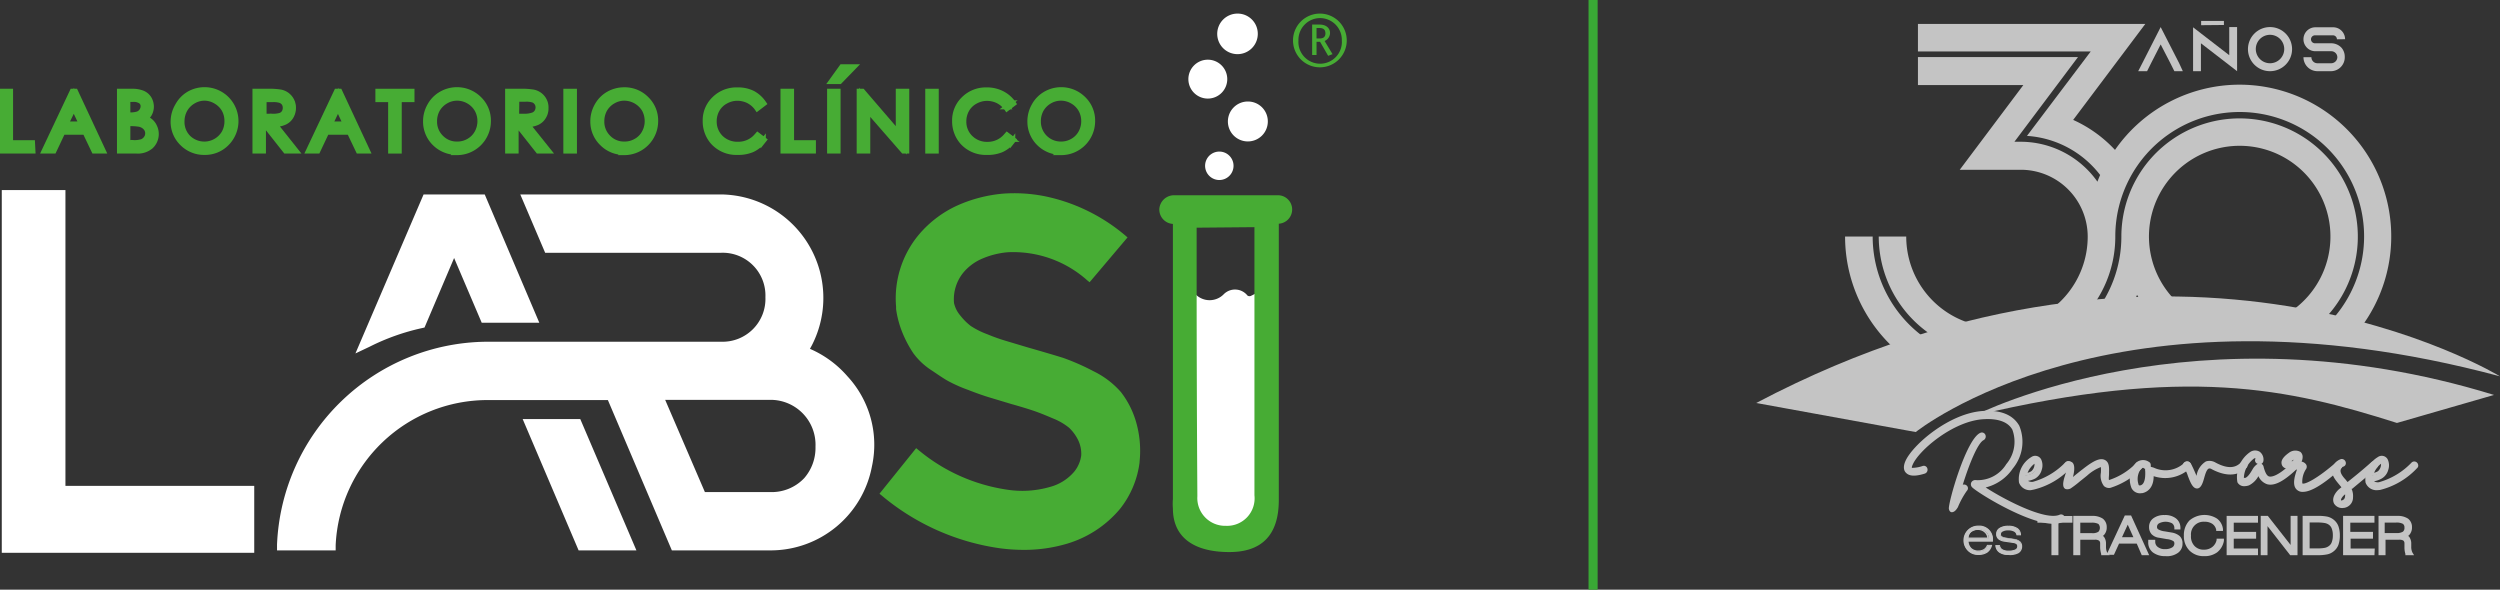 <svg xmlns="http://www.w3.org/2000/svg" viewBox="0 0 239.15 56.41"><rect x="0" y="0" width="239.15" height="56.41" fill="#333333" stroke="none"/><defs><style>.cls-1,.cls-4{fill:#47ac34;}.cls-1{stroke:#47ac34;}.cls-1,.cls-6{stroke-miterlimit:10;stroke-width:0.5px;}.cls-2,.cls-3{fill:#fff;}.cls-3{fill-rule:evenodd;}.cls-5{opacity:0.71;}.cls-6{fill:#3ba936;stroke:#39a935;}</style></defs><g id="Capa_2" data-name="Capa 2"><g id="Capa_1-2" data-name="Capa 1"><path class="cls-1" d="M.37,8.87H.92v4.92H3v.52H.37Z"></path><path class="cls-1" d="M3.14,14.44H.25V8.74H1v4.92h2.1ZM.5,14.19H2.89v-.28H.79V9H.5Z"></path><path class="cls-1" d="M7.13,8.87l2.54,5.44H9.09l-.86-1.79H5.88L5,14.31h-.6L7,8.87ZM7.06,10l-.93,2H8Z"></path><path class="cls-1" d="M9.87,14.44H9l-.86-1.8H6l-.85,1.8H4.23l2.69-5.7h.29Zm-.71-.25h.32L7.07,9,4.62,14.19H5L5.8,12.4H8.31Zm-1-2.07H5.93L7.06,9.73Zm-1.86-.25H7.8l-.74-1.56Z"></path><path class="cls-1" d="M11.56,8.87h1.08a2.57,2.57,0,0,1,1,.15,1.15,1.15,0,0,1,.55.47,1.36,1.36,0,0,1,0,1.37,1.28,1.28,0,0,1-.52.48,2.06,2.06,0,0,1,.65.34,1.38,1.38,0,0,1,.49,1.07,1.46,1.46,0,0,1-.48,1.11,1.81,1.81,0,0,1-1.29.45h-1.5Zm.54.53v1.74h.31a2.4,2.4,0,0,0,.83-.1.9.9,0,0,0,.43-.34.89.89,0,0,0,.15-.5.73.73,0,0,0-.26-.59,1.31,1.31,0,0,0-.83-.21Zm0,2.29v2.09h.67a2.4,2.4,0,0,0,.88-.12,1,1,0,0,0,.44-.36.91.91,0,0,0,.17-.54,1,1,0,0,0-.23-.63,1.2,1.2,0,0,0-.66-.37,4.31,4.31,0,0,0-1-.07Z"></path><path class="cls-1" d="M13.06,14.44H11.44V8.74h1.2a2.61,2.61,0,0,1,1,.17,1.33,1.33,0,0,1,.61.51,1.53,1.53,0,0,1,.22.78,1.46,1.46,0,0,1-.19.72,1.33,1.33,0,0,1-.36.39,1.81,1.81,0,0,1,.46.28,1.39,1.39,0,0,1,.39.51A1.62,1.62,0,0,1,14.43,14,1.93,1.93,0,0,1,13.06,14.44Zm-1.37-.25h1.37a1.67,1.67,0,0,0,1.2-.42,1.33,1.33,0,0,0,.44-1,1.42,1.42,0,0,0-.11-.55,1.23,1.23,0,0,0-.33-.42,1.92,1.92,0,0,0-.61-.32l-.27-.09.25-.14a1.16,1.16,0,0,0,.47-.43,1.15,1.15,0,0,0,.16-.6,1.15,1.15,0,0,0-.68-1.07A2.51,2.51,0,0,0,12.64,9h-1Zm1.08-.29H12V11.57h.43a4.57,4.57,0,0,1,1,.07,1.36,1.36,0,0,1,.72.41,1,1,0,0,1,.27.71,1.12,1.12,0,0,1-.19.61,1.24,1.24,0,0,1-.5.41A2.71,2.71,0,0,1,12.77,13.9Zm-.55-.25h.55a2.4,2.4,0,0,0,.83-.1.94.94,0,0,0,.39-.32.82.82,0,0,0,.15-.47.81.81,0,0,0-.21-.55,1.1,1.1,0,0,0-.59-.33,4.88,4.88,0,0,0-.94-.06h-.18Zm.19-2.38H12v-2h.76a1.37,1.37,0,0,1,.91.25.83.83,0,0,1,.31.68,1,1,0,0,1-.18.57,1,1,0,0,1-.48.38A2.43,2.43,0,0,1,12.41,11.27ZM12.22,11h.19a2.22,2.22,0,0,0,.79-.1.8.8,0,0,0,.5-.72.59.59,0,0,0-.22-.49,1.21,1.21,0,0,0-.75-.19h-.51Z"></path><path class="cls-1" d="M19.53,8.73a2.84,2.84,0,0,1,2.07.82,2.91,2.91,0,0,1,0,4.07,2.91,2.91,0,0,1-4.07,0,2.71,2.71,0,0,1-.84-2,2.91,2.91,0,0,1,.38-1.45,2.76,2.76,0,0,1,1-1.05A2.82,2.82,0,0,1,19.53,8.73Zm0,.53a2.32,2.32,0,0,0-2,1.16,2.39,2.39,0,0,0-.3,1.19,2.29,2.29,0,0,0,2.29,2.31,2.31,2.31,0,0,0,1.18-.31,2.12,2.12,0,0,0,.84-.84,2.35,2.35,0,0,0,.3-1.18,2.33,2.33,0,0,0-.3-1.18,2.28,2.28,0,0,0-.85-.84A2.33,2.33,0,0,0,19.55,9.26Z"></path><path class="cls-1" d="M19.57,14.57a2.93,2.93,0,0,1-2.13-.86,2.86,2.86,0,0,1-.87-2.1A3,3,0,0,1,17,10.1,2.88,2.88,0,0,1,18.05,9a3,3,0,0,1,3.64.47,3,3,0,0,1,0,4.23A2.89,2.89,0,0,1,19.57,14.57Zm0-5.72a2.7,2.7,0,0,0-1.36.37,2.64,2.64,0,0,0-1,1,2.8,2.8,0,0,0-.36,1.39,2.63,2.63,0,0,0,.79,1.92,2.67,2.67,0,0,0,2,.79,2.71,2.71,0,0,0,2.74-2.73,2.66,2.66,0,0,0-.8-1.95A2.74,2.74,0,0,0,19.53,8.85Zm0,5.19a2.41,2.41,0,0,1-2.42-2.43,2.5,2.5,0,0,1,.32-1.25,2.44,2.44,0,0,1,3.33-.89A2.33,2.33,0,0,1,22,11.59a2.48,2.48,0,0,1-.31,1.24,2.45,2.45,0,0,1-.89.89A2.41,2.41,0,0,1,19.55,14Zm0-4.66a2.1,2.1,0,0,0-1.08.3,2.19,2.19,0,0,0-.8.8,2.29,2.29,0,0,0-.29,1.13A2.12,2.12,0,0,0,18,13.16a2.2,2.2,0,0,0,3.44-.45,2.24,2.24,0,0,0,.28-1.12,2.22,2.22,0,0,0-.28-1.12,2.2,2.2,0,0,0-.81-.79A2.14,2.14,0,0,0,19.55,9.38Z"></path><path class="cls-1" d="M24.59,8.87h1.08a6.72,6.72,0,0,1,1.23.07A1.36,1.36,0,0,1,28,10.32a1.47,1.47,0,0,1-.21.78,1.37,1.37,0,0,1-.6.51,2.74,2.74,0,0,1-1.07.17l2,2.53H27.4l-2-2.53h-.31v2.53h-.54Zm.54.53v1.85h.94a2.24,2.24,0,0,0,.8-.11.84.84,0,0,0,.41-.33.9.9,0,0,0,.15-.51.84.84,0,0,0-.15-.49.81.81,0,0,0-.39-.32,2.21,2.21,0,0,0-.8-.1Z"></path><path class="cls-1" d="M28.32,14.44h-1l-2-2.53h-.13v2.53h-.79V8.74h1.21a6.76,6.76,0,0,1,1.26.08,1.51,1.51,0,0,1,1.19,1.5,1.58,1.58,0,0,1-.23.84,1.35,1.35,0,0,1-.66.56,2.46,2.46,0,0,1-.87.18Zm-.86-.25h.36l-2-2.53h.25a2.51,2.51,0,0,0,1-.17,1.19,1.19,0,0,0,.55-.46,1.37,1.37,0,0,0,.19-.71,1.2,1.2,0,0,0-.28-.82,1.23,1.23,0,0,0-.72-.44A6.26,6.26,0,0,0,25.67,9h-1v5.2H25V11.66h.49Zm-1.39-2.81H25V9.27h1.08a2.48,2.48,0,0,1,.85.11.93.93,0,0,1,.44.37,1,1,0,0,1,.17.56,1.06,1.06,0,0,1-.16.58,1,1,0,0,1-.47.38A2.32,2.32,0,0,1,26.07,11.38Zm-.82-.25h.82a2.37,2.37,0,0,0,.76-.09.74.74,0,0,0,.35-.28.87.87,0,0,0,.12-.45.8.8,0,0,0-.12-.43.82.82,0,0,0-.34-.27,2.14,2.14,0,0,0-.75-.09h-.84Z"></path><path class="cls-1" d="M32.41,8.87,35,14.31h-.58l-.86-1.79H31.16l-.84,1.79h-.61l2.57-5.44ZM32.35,10l-.94,2h1.86Z"></path><path class="cls-1" d="M35.15,14.44h-.86l-.86-1.8H31.24l-.85,1.8h-.88l2.69-5.7h.29Zm-.7-.25h.31L32.35,9,29.9,14.19h.34l.84-1.79h2.51Zm-1-2.07H31.22l1.13-2.39Zm-1.86-.25h1.47l-.73-1.56Z"></path><path class="cls-1" d="M36.29,9.4V8.87h3V9.4H38.06v4.91H37.5V9.4Z"></path><path class="cls-1" d="M38.18,14.44h-.8V9.52H36.16V8.74H39.4v.78H38.18Zm-.55-.25h.3V9.27h1.22V9H36.41v.28h1.22Z"></path><path class="cls-1" d="M43.68,8.73a2.8,2.8,0,0,1,2.07.82,2.75,2.75,0,0,1,.84,2,2.89,2.89,0,0,1-4.91,2,2.74,2.74,0,0,1-.83-2,2.91,2.91,0,0,1,.38-1.45,2.74,2.74,0,0,1,1-1.05A2.82,2.82,0,0,1,43.68,8.73Zm0,.53a2.23,2.23,0,0,0-1.15.31,2.34,2.34,0,0,0-1.15,2,2.26,2.26,0,0,0,.67,1.64,2.21,2.21,0,0,0,1.63.67,2.28,2.28,0,0,0,1.17-.31,2.12,2.12,0,0,0,.84-.84,2.35,2.35,0,0,0,.3-1.18,2.33,2.33,0,0,0-.3-1.18,2.21,2.21,0,0,0-.85-.84A2.27,2.27,0,0,0,43.71,9.26Z"></path><path class="cls-1" d="M43.73,14.57a3,3,0,0,1-2.14-.86,2.9,2.9,0,0,1-.87-2.1,3,3,0,0,1,.4-1.51A2.85,2.85,0,0,1,42.2,9a3,3,0,0,1,3.64.47,2.86,2.86,0,0,1,.87,2.12,3,3,0,0,1-3,3Zm0-5.72a2.66,2.66,0,0,0-1.35.37,2.57,2.57,0,0,0-1,1A2.81,2.81,0,0,0,41,11.61a2.6,2.6,0,0,0,.8,1.92,2.67,2.67,0,0,0,2,.79,2.7,2.7,0,0,0,2.73-2.73,2.65,2.65,0,0,0-.79-1.95A2.75,2.75,0,0,0,43.68,8.85Zm0,5.19a2.32,2.32,0,0,1-1.71-.7,2.36,2.36,0,0,1-.71-1.73,2.4,2.4,0,0,1,.32-1.25,2.43,2.43,0,0,1,3.32-.89,2.31,2.31,0,0,1,.9.88,2.46,2.46,0,0,1,.32,1.24,2.49,2.49,0,0,1-.32,1.24,2.31,2.31,0,0,1-.89.89A2.38,2.38,0,0,1,43.71,14Zm0-4.66a2.13,2.13,0,0,0-1.09.3,2.19,2.19,0,0,0-.8.8,2.28,2.28,0,0,0-.28,1.13,2.11,2.11,0,0,0,.63,1.55,2.07,2.07,0,0,0,1.54.63,2.14,2.14,0,0,0,1.11-.29,2.07,2.07,0,0,0,.79-.79,2.25,2.25,0,0,0,.29-1.12,2.22,2.22,0,0,0-.29-1.12,2.17,2.17,0,0,0-.8-.79A2.19,2.19,0,0,0,43.71,9.38Z"></path><path class="cls-1" d="M48.74,8.87h1.09a6.52,6.52,0,0,1,1.22.07,1.33,1.33,0,0,1,.79.48,1.31,1.31,0,0,1,.31.9,1.47,1.47,0,0,1-.21.78,1.37,1.37,0,0,1-.6.51,2.81,2.81,0,0,1-1.07.17l1.95,2.53h-.67l-2-2.53h-.3v2.53h-.55Zm.55.53v1.85h.93a2.26,2.26,0,0,0,.81-.11.86.86,0,0,0,.55-.84.91.91,0,0,0-.14-.49.81.81,0,0,0-.39-.32,2.21,2.21,0,0,0-.8-.1Z"></path><path class="cls-1" d="M52.48,14.44h-1l-2-2.53h-.12v2.53h-.79V8.74h1.21a6.56,6.56,0,0,1,1.25.08,1.51,1.51,0,0,1,.86.52,1.47,1.47,0,0,1,.33,1,1.49,1.49,0,0,1-.23.84,1.37,1.37,0,0,1-.65.56,2.52,2.52,0,0,1-.88.18Zm-.87-.25H52l-2-2.53h.26a2.54,2.54,0,0,0,1-.17,1.16,1.16,0,0,0,.54-.46,1.28,1.28,0,0,0,.19-.71,1.25,1.25,0,0,0-.27-.82A1.29,1.29,0,0,0,51,9.06,6.33,6.33,0,0,0,49.83,9h-1v5.2h.29V11.66h.49Zm-1.39-2.81H49.16V9.27h1.09a2.38,2.38,0,0,1,.84.11.91.91,0,0,1,.45.37,1,1,0,0,1,.17.56,1.06,1.06,0,0,1-.17.58,1,1,0,0,1-.46.38A2.35,2.35,0,0,1,50.22,11.38Zm-.81-.25h.81A2.28,2.28,0,0,0,51,11a.7.7,0,0,0,.35-.28.79.79,0,0,0,.13-.45.75.75,0,0,0-.46-.7,2.18,2.18,0,0,0-.75-.09h-.84Z"></path><path class="cls-1" d="M54.27,8.87h.54v5.44h-.54Z"></path><path class="cls-1" d="M54.94,14.44h-.8V8.74h.8Zm-.55-.25h.3V9h-.3Z"></path><path class="cls-1" d="M59.68,8.73a2.8,2.8,0,0,1,2.07.82,2.75,2.75,0,0,1,.84,2,2.89,2.89,0,0,1-4.91,2,2.74,2.74,0,0,1-.83-2,2.91,2.91,0,0,1,.38-1.45,2.74,2.74,0,0,1,1-1.05A2.82,2.82,0,0,1,59.68,8.73Zm0,.53a2.23,2.23,0,0,0-1.15.31,2.34,2.34,0,0,0-1.15,2,2.23,2.23,0,0,0,.68,1.64,2.17,2.17,0,0,0,1.62.67,2.28,2.28,0,0,0,1.17-.31,2.12,2.12,0,0,0,.84-.84A2.36,2.36,0,0,0,62,11.59a2.33,2.33,0,0,0-.31-1.18,2.21,2.21,0,0,0-.85-.84A2.27,2.27,0,0,0,59.71,9.26Z"></path><path class="cls-1" d="M59.73,14.57a2.91,2.91,0,0,1-2.13-.86,2.87,2.87,0,0,1-.88-2.1,3,3,0,0,1,.4-1.51A2.85,2.85,0,0,1,58.2,9a3,3,0,0,1,1.48-.4,2.92,2.92,0,0,1,2.16.87,2.86,2.86,0,0,1,.87,2.12,3,3,0,0,1-3,3Zm0-5.72a2.66,2.66,0,0,0-1.35.37,2.57,2.57,0,0,0-1,1A2.81,2.81,0,0,0,57,11.61a2.6,2.6,0,0,0,.8,1.92,2.67,2.67,0,0,0,2,.79,2.7,2.7,0,0,0,2.73-2.73,2.65,2.65,0,0,0-.79-1.95A2.75,2.75,0,0,0,59.68,8.85Zm0,5.19a2.32,2.32,0,0,1-1.71-.7,2.36,2.36,0,0,1-.71-1.73,2.5,2.5,0,0,1,.32-1.25,2.43,2.43,0,0,1,3.32-.89,2.31,2.31,0,0,1,.9.88,2.46,2.46,0,0,1,.32,1.24,2.49,2.49,0,0,1-.32,1.24,2.31,2.31,0,0,1-.89.89A2.38,2.38,0,0,1,59.71,14Zm0-4.66a2.13,2.13,0,0,0-1.09.3,2.19,2.19,0,0,0-.8.8,2.28,2.28,0,0,0-.28,1.13,2.11,2.11,0,0,0,.63,1.55,2.07,2.07,0,0,0,1.54.63,2.14,2.14,0,0,0,1.11-.29,2,2,0,0,0,.79-.79,2.25,2.25,0,0,0,.29-1.12,2.32,2.32,0,0,0-.28-1.12,2.27,2.27,0,0,0-1.91-1.09Z"></path><path class="cls-1" d="M72.91,9.88l-.42.33a2.43,2.43,0,0,0-.86-.71,2.59,2.59,0,0,0-1.09-.23,2.4,2.4,0,0,0-1.21.31,2.24,2.24,0,0,0-.86.84,2.37,2.37,0,0,0-.31,1.19,2.23,2.23,0,0,0,.69,1.66,2.37,2.37,0,0,0,1.72.66A2.43,2.43,0,0,0,72.49,13l.42.32a2.75,2.75,0,0,1-1,.81,3.34,3.34,0,0,1-1.36.28,2.8,2.8,0,0,1-3-2.89,2.68,2.68,0,0,1,.84-2,2.87,2.87,0,0,1,2.1-.82,3.11,3.11,0,0,1,1.38.3A2.58,2.58,0,0,1,72.91,9.88Z"></path><path class="cls-1" d="M70.54,14.57a3,3,0,0,1-2.35-1,3,3,0,0,1-.72-2,2.81,2.81,0,0,1,.87-2.1,3,3,0,0,1,2.19-.86A3.17,3.17,0,0,1,72,8.92,2.93,2.93,0,0,1,73,9.8l.07.1-.63.48-.07-.1a2.32,2.32,0,0,0-.81-.66,2.43,2.43,0,0,0-1-.23,2.3,2.3,0,0,0-1.15.3,2.05,2.05,0,0,0-.81.79,2.24,2.24,0,0,0-.29,1.13,2.15,2.15,0,0,0,.64,1.57,2.26,2.26,0,0,0,1.64.63A2.29,2.29,0,0,0,72.39,13l.08-.09.62.47-.08.1a2.91,2.91,0,0,1-1.06.84A3.42,3.42,0,0,1,70.54,14.57Zm0-5.72a2.81,2.81,0,0,0-2,.78,2.58,2.58,0,0,0-.81,1.93,2.78,2.78,0,0,0,.67,1.86,2.72,2.72,0,0,0,2.16.9,3.1,3.1,0,0,0,1.31-.27,2.76,2.76,0,0,0,.89-.66l-.24-.18a2.65,2.65,0,0,1-3.74.15A2.36,2.36,0,0,1,68,11.61a2.5,2.5,0,0,1,.32-1.25,2.43,2.43,0,0,1,.91-.89,2.53,2.53,0,0,1,1.27-.33,2.76,2.76,0,0,1,1.15.25,2.65,2.65,0,0,1,.82.64l.23-.18a2.59,2.59,0,0,0-.89-.71A3,3,0,0,0,70.53,8.85Z"></path><path class="cls-1" d="M75,8.87h.54v4.92h2.1v.52H75Z"></path><path class="cls-1" d="M77.8,14.44H74.91V8.74h.8v4.92H77.8Zm-2.64-.25h2.39v-.28H75.46V9h-.3Z"></path><path class="cls-1" d="M80.57,6.52h.8L80.28,7.66h-.51ZM79.49,8.87H80v5.44h-.55Z"></path><path class="cls-1" d="M80.16,14.44h-.79V8.74h.79Zm-.54-.25h.29V9h-.29Zm.71-6.4h-.8l1-1.39h1.15ZM80,7.54h.21l.86-.89h-.44Z"></path><path class="cls-1" d="M82.32,14.31V8.87h.12L86.06,13V8.87h.54v5.44h-.12l-3.6-4.12v4.12Z"></path><path class="cls-1" d="M86.73,14.44h-.31L83,10.52v3.92H82.2V8.74h.3l3.44,4v-4h.79Zm-4.28-.25h.31V9.86l3.72,4.26V9h-.29v4.38L82.45,9.06Z"></path><path class="cls-1" d="M88.88,8.87h.54v5.44h-.54Z"></path><path class="cls-1" d="M89.55,14.44h-.79V8.74h.79ZM89,14.19h.3V9H89Z"></path><path class="cls-1" d="M96.78,9.88l-.43.33a2.43,2.43,0,0,0-.86-.71,2.59,2.59,0,0,0-1.09-.23,2.4,2.4,0,0,0-1.21.31,2.24,2.24,0,0,0-.86.84,2.36,2.36,0,0,0-.3,1.19,2.22,2.22,0,0,0,.68,1.66,2.37,2.37,0,0,0,1.72.66A2.43,2.43,0,0,0,96.35,13l.43.32a2.78,2.78,0,0,1-1,.81,3.34,3.34,0,0,1-1.36.28,2.8,2.8,0,0,1-3-2.89,2.68,2.68,0,0,1,.84-2,2.87,2.87,0,0,1,2.1-.82,3.11,3.11,0,0,1,1.38.3A2.68,2.68,0,0,1,96.78,9.88Z"></path><path class="cls-1" d="M94.4,14.57a3,3,0,0,1-2.35-1,3,3,0,0,1-.72-2,2.81,2.81,0,0,1,.87-2.1,3,3,0,0,1,2.19-.86,3.17,3.17,0,0,1,1.43.32,2.93,2.93,0,0,1,1.06.88l.07.1-.63.48-.07-.1a2.32,2.32,0,0,0-.81-.66,2.4,2.4,0,0,0-1-.23,2.3,2.3,0,0,0-1.15.3,2.05,2.05,0,0,0-.81.79,2.24,2.24,0,0,0-.29,1.13,2.12,2.12,0,0,0,.65,1.57,2.23,2.23,0,0,0,1.63.63A2.29,2.29,0,0,0,96.25,13l.08-.09.62.47-.08.1a2.91,2.91,0,0,1-1.06.84A3.38,3.38,0,0,1,94.4,14.57Zm0-5.72a2.81,2.81,0,0,0-2,.78,2.61,2.61,0,0,0-.8,1.93,2.77,2.77,0,0,0,.66,1.86,2.72,2.72,0,0,0,2.16.9,3.1,3.1,0,0,0,1.31-.27,2.76,2.76,0,0,0,.89-.66l-.24-.18a2.65,2.65,0,0,1-3.74.15,2.36,2.36,0,0,1-.72-1.75,2.5,2.5,0,0,1,.32-1.25,2.43,2.43,0,0,1,.91-.89,2.56,2.56,0,0,1,1.27-.33,2.76,2.76,0,0,1,1.15.25,2.65,2.65,0,0,1,.82.64l.23-.18a2.59,2.59,0,0,0-.89-.71A3,3,0,0,0,94.39,8.85Z"></path><path class="cls-1" d="M101.49,8.73a2.8,2.8,0,0,1,2.07.82,2.75,2.75,0,0,1,.84,2,2.89,2.89,0,0,1-4.91,2,2.74,2.74,0,0,1-.83-2A2.91,2.91,0,0,1,99,10.16a2.74,2.74,0,0,1,1-1.05A2.82,2.82,0,0,1,101.49,8.73Zm0,.53a2.23,2.23,0,0,0-1.15.31,2.34,2.34,0,0,0-1.15,2,2.26,2.26,0,0,0,.67,1.64,2.21,2.21,0,0,0,1.63.67,2.28,2.28,0,0,0,1.17-.31,2.12,2.12,0,0,0,.84-.84,2.35,2.35,0,0,0,.3-1.18,2.33,2.33,0,0,0-.3-1.18,2.21,2.21,0,0,0-.85-.84A2.27,2.27,0,0,0,101.52,9.26Z"></path><path class="cls-1" d="M101.54,14.57a3,3,0,0,1-2.14-.86,2.9,2.9,0,0,1-.87-2.1,3,3,0,0,1,.4-1.51A2.85,2.85,0,0,1,100,9a3,3,0,0,1,3.64.47,2.86,2.86,0,0,1,.87,2.12,3,3,0,0,1-3,3Zm-.05-5.72a2.66,2.66,0,0,0-1.35.37,2.57,2.57,0,0,0-1,1,2.81,2.81,0,0,0-.37,1.39,2.6,2.6,0,0,0,.8,1.92,2.67,2.67,0,0,0,2,.79,2.7,2.7,0,0,0,2.73-2.73,2.69,2.69,0,0,0-.79-1.95A2.75,2.75,0,0,0,101.49,8.85Zm0,5.19a2.32,2.32,0,0,1-1.71-.7,2.36,2.36,0,0,1-.71-1.73,2.4,2.4,0,0,1,.32-1.25,2.43,2.43,0,0,1,3.32-.89,2.31,2.31,0,0,1,.9.88,2.46,2.46,0,0,1,.32,1.24,2.49,2.49,0,0,1-.32,1.24,2.31,2.31,0,0,1-.89.89A2.38,2.38,0,0,1,101.52,14Zm0-4.66a2.13,2.13,0,0,0-1.09.3,2.19,2.19,0,0,0-.8.8,2.28,2.28,0,0,0-.28,1.13,2.15,2.15,0,0,0,2.17,2.18,2.14,2.14,0,0,0,1.11-.29,2.07,2.07,0,0,0,.79-.79,2.25,2.25,0,0,0,.29-1.12,2.22,2.22,0,0,0-.29-1.12,2.17,2.17,0,0,0-.8-.79A2.19,2.19,0,0,0,101.52,9.38Z"></path><path class="cls-2" d="M114.23,28a1.89,1.89,0,0,0,2.83.15,1.52,1.52,0,0,1,2.28.13.35.35,0,0,0,.37,0,7.09,7.09,0,0,0,.86-.48c0,.28,0,.5,0,.72l-.09,18c0,1.92-.27,3.25-1.39,3.79s-3.31.55-4.25-.85c-.66-1-.66-2.5-.65-3.88,0-5.62,0-11.23,0-16.84Z"></path><path class="cls-3" d="M67.06,47.61l-4.21-9.87H73.61c6.39,0,6.71,9.87,0,9.87Zm-16.25-7,4.89,11.5h4.36l-4.9-11.5Zm-.23-21.49,1.92,4.52H69a4.62,4.62,0,0,1,4.76,4.78A4.62,4.62,0,0,1,69,33.22H46.58a19.73,19.73,0,0,0-19.53,18.9h4.52a15.18,15.18,0,0,1,15.1-14.38H58.5l6.12,14.38h9.14a9.28,9.28,0,0,0,9.13-7.66,9.15,9.15,0,0,0-2.21-8.14,10.21,10.21,0,0,0-3.94-2.66l.47-.87A9.36,9.36,0,0,0,69,19.13Zm-9.91,10.7,2.77-6.51,3,7h4.35L46,19.13H40.87L35.1,32.69a22.53,22.53,0,0,1,5.13-1.82Z"></path><path class="cls-2" d="M73.76,52.65H64.27L58.15,38.27H46.67A14.55,14.55,0,0,0,32.11,52.15l0,.5H26.5l0-.55A20.24,20.24,0,0,1,46.58,32.69H69a4.1,4.1,0,0,0,4.22-4.26A4.09,4.09,0,0,0,69,24.18H52.15L49.77,18.6H69A9.9,9.9,0,0,1,77.68,33l-.2.37A10,10,0,0,1,81.07,36a9.64,9.64,0,0,1,2.34,8.61A9.86,9.86,0,0,1,73.76,52.65ZM65,51.59h8.78a8.71,8.71,0,0,0,8.61-7.23,8.6,8.6,0,0,0-2.08-7.68,9.84,9.84,0,0,0-3.77-2.54L76,33.9l.74-1.36A8.83,8.83,0,0,0,69,19.67H51.39l1.46,3.45H69a5.12,5.12,0,0,1,5.29,5.31A5.12,5.12,0,0,1,69,33.75H46.58a19.19,19.19,0,0,0-19,17.84h3.46A15.64,15.64,0,0,1,46.67,37.2H58.85Zm-4.12,1.06H55.35L50,40.09h5.51Zm-4.8-1.06h3.19L54.81,41.15h-3.2Zm17.55-3.45H66.7L62.05,37.2H73.61a5.33,5.33,0,0,1,5.45,5.56A5.19,5.19,0,0,1,73.61,48.14Zm-6.2-1.07h6.2a4.28,4.28,0,0,0,3.3-1.33,4.4,4.4,0,0,0,1.08-3,4.3,4.3,0,0,0-4.38-4.49h-10ZM34,33.81,40.52,18.6h5.85l5.22,12.27H46.08l-2.64-6.19-2.83,6.65-.26.06a21.21,21.21,0,0,0-5,1.78Zm7.18-14.14-5.09,12a23.12,23.12,0,0,1,3.72-1.22L43.44,22l3.34,7.84H50L45.66,19.67Z"></path><path class="cls-4" d="M126.28,6.44a2.57,2.57,0,1,1,2.55-2.57,2.57,2.57,0,0,1-2.55,2.57m0-4.71a2.08,2.08,0,0,0-2.07,2.14,2.08,2.08,0,1,0,4.15,0A2.09,2.09,0,0,0,126.28,1.73Zm.77,3.61L126.28,4h-.34V5.26h-.42V2.35h.71c.66,0,1,.37,1,.79a.83.83,0,0,1-.52.78l.76,1.26Zm-.82-2.66h-.29v1h.32c.31,0,.53-.14.53-.48S126.62,2.68,126.23,2.68Z"></path><path class="cls-2" d="M121.28,11.62a1.91,1.91,0,1,1-1.91-1.91,1.9,1.9,0,0,1,1.91,1.91"></path><path class="cls-2" d="M117.4,7.56a1.86,1.86,0,1,1-1.86-1.85,1.86,1.86,0,0,1,1.86,1.85"></path><path class="cls-2" d="M120.32,3.23a1.94,1.94,0,1,1-1.94-1.93,1.93,1.93,0,0,1,1.94,1.93"></path><path class="cls-2" d="M118,15.86a1.36,1.36,0,1,1-1.36-1.36A1.36,1.36,0,0,1,118,15.86"></path><path class="cls-2" d="M23.78,52.35H.7V18.71h5V47H23.78Z"></path><path class="cls-2" d="M24.32,52.88H.17V18.18H6.26v28.3H24.32ZM1.23,51.81h22V47.55H5.19V19.24h-4Z"></path><path class="cls-4" d="M107.46,22.74l-3.27,3.9a10.85,10.85,0,0,0-7.8-2.77,8.08,8.08,0,0,0-2.63.68,5.31,5.31,0,0,0-1.82,1.36A4.39,4.39,0,0,0,91,29a3,3,0,0,0,.66,1.36,5.87,5.87,0,0,0,1.09,1,7.33,7.33,0,0,0,1.65.84c.73.29,1.33.5,1.8.64l2.06.61c1.48.42,2.61.76,3.38,1a22,22,0,0,1,2.88,1.27,7.93,7.93,0,0,1,2.54,1.88,8.08,8.08,0,0,1,1.36,2.66,9.53,9.53,0,0,1,.37,3.83v.05A8.68,8.68,0,0,1,107,48.51a10.22,10.22,0,0,1-4.9,3.22,14.85,14.85,0,0,1-6.35.45,22,22,0,0,1-11.21-5l3.18-3.95A17.17,17.17,0,0,0,96.3,47.1a9.71,9.71,0,0,0,4.22-.27A4.76,4.76,0,0,0,103,45.29a3.54,3.54,0,0,0,.73-1.68,3.28,3.28,0,0,0-.34-1.66,4.18,4.18,0,0,0-.91-1.22,5.89,5.89,0,0,0-1.64-1c-.74-.31-1.35-.56-1.83-.72s-1.21-.39-2.16-.66-1.67-.48-2.15-.64-1.16-.38-2-.7a14.08,14.08,0,0,1-2-.88c-.47-.28-1-.64-1.65-1.09a6.15,6.15,0,0,1-1.48-1.43,9.6,9.6,0,0,1-1-1.82,8.9,8.9,0,0,1-.64-2.29v-.18A9.23,9.23,0,0,1,88,22.6a10.25,10.25,0,0,1,3.54-2.68A13.15,13.15,0,0,1,96,18.79a14.5,14.5,0,0,1,3.76.23,16.89,16.89,0,0,1,7.67,3.72Z"></path><path class="cls-4" d="M97.92,52.6a17.35,17.35,0,0,1-2.25-.15A22.48,22.48,0,0,1,84.34,47.4l-.21-.17,3.51-4.36.21.17a17.1,17.1,0,0,0,8.48,3.8,9.51,9.51,0,0,0,4.11-.26,4.58,4.58,0,0,0,2.32-1.46,3.1,3.1,0,0,0,.67-1.55,3,3,0,0,0-.31-1.5,4.14,4.14,0,0,0-.85-1.15,5.89,5.89,0,0,0-1.56-.9c-.74-.32-1.35-.56-1.82-.72s-1.21-.39-2.14-.65L94.59,38c-.49-.15-1.16-.38-2-.71a13.52,13.52,0,0,1-2-.9c-.48-.28-1-.65-1.68-1.1a6.49,6.49,0,0,1-1.54-1.5,11,11,0,0,1-1-1.86,9.44,9.44,0,0,1-.65-2.36v-.22a9.51,9.51,0,0,1,2.2-6.93,10.55,10.55,0,0,1,3.63-2.75A13.63,13.63,0,0,1,96,18.52a15,15,0,0,1,3.83.23,17.12,17.12,0,0,1,4,1.32,17.38,17.38,0,0,1,3.82,2.46l.21.18L104.23,27l-.21-.17a10.63,10.63,0,0,0-7.61-2.7,7.84,7.84,0,0,0-2.54.65,4.78,4.78,0,0,0-1.72,1.3,4.05,4.05,0,0,0-.89,2.9,2.77,2.77,0,0,0,.6,1.2,5.66,5.66,0,0,0,1,1,7.84,7.84,0,0,0,1.6.8,17.36,17.36,0,0,0,1.77.63l2.07.62c1.47.42,2.62.76,3.39,1a21.76,21.76,0,0,1,2.91,1.28,8.25,8.25,0,0,1,2.63,2,8.51,8.51,0,0,1,1.41,2.73,9.93,9.93,0,0,1,.37,3.94v.06a8.93,8.93,0,0,1-1.87,4.44,10.5,10.5,0,0,1-5,3.31A14.31,14.31,0,0,1,97.92,52.6Zm-13-5.45a21.83,21.83,0,0,0,10.86,4.77,14.66,14.66,0,0,0,6.24-.45,10,10,0,0,0,4.78-3.13,8.42,8.42,0,0,0,1.75-4.18,9.52,9.52,0,0,0-.35-3.76,8.12,8.12,0,0,0-1.31-2.57A7.8,7.8,0,0,0,104.39,36a23,23,0,0,0-2.84-1.26c-.77-.25-1.9-.59-3.37-1l-2.07-.62a17.15,17.15,0,0,1-1.81-.64,8,8,0,0,1-1.72-.87,6.42,6.42,0,0,1-1.14-1.09,3.38,3.38,0,0,1-.71-1.48,4.63,4.63,0,0,1,1-3.31,5.49,5.49,0,0,1,1.91-1.43,8.31,8.31,0,0,1,2.72-.7,11.07,11.07,0,0,1,7.79,2.66l2.93-3.5a16.57,16.57,0,0,0-3.51-2.22,16.3,16.3,0,0,0-3.84-1.27,14,14,0,0,0-3.69-.22,12.63,12.63,0,0,0-4.36,1.11,10,10,0,0,0-3.44,2.6,9,9,0,0,0-2.07,6.57v.2a9.13,9.13,0,0,0,.61,2.19,9.38,9.38,0,0,0,.95,1.77,5.75,5.75,0,0,0,1.41,1.36c.63.45,1.18.81,1.64,1.08a13.35,13.35,0,0,0,1.95.86c.87.32,1.53.55,2,.7s1.19.36,2.15.63,1.67.5,2.16.67,1.11.41,1.86.73a6.3,6.3,0,0,1,1.71,1,4.53,4.53,0,0,1,1,1.3,3.48,3.48,0,0,1,.37,1.79,3.61,3.61,0,0,1-.78,1.83,5,5,0,0,1-2.58,1.63,9.93,9.93,0,0,1-4.34.29,17.45,17.45,0,0,1-8.54-3.75Z"></path><path class="cls-4" d="M122.07,21.2v.86q0,12.93,0,25.86c0,2.84-1.25,4.63-4.46,4.63-3.39,0-5.14-1.39-5.14-3.91a6.57,6.57,0,0,1,0-1V21.21l-.19-.05A1.13,1.13,0,0,1,111.16,20,1.15,1.15,0,0,1,112.38,19q4.89,0,9.78,0a1.12,1.12,0,0,1,1.24,1.07c0,.62-.43,1-1.15,1.12Zm-7.86.26v1.45q0,12.26.07,24.51a3,3,0,1,0,6,0q0-12.75,0-25.5v-.42Z"></path><path class="cls-4" d="M117.6,52.81c-3.49,0-5.4-1.48-5.4-4.17a5.2,5.2,0,0,1,0-.9v-.09q0-10.8,0-21.59V21.42A1.38,1.38,0,0,1,110.9,20a1.41,1.41,0,0,1,1.48-1.32h9.78a1.36,1.36,0,1,1,.17,2.72v8q0,9.23,0,18.47C122.32,51.16,120.73,52.81,117.6,52.81Zm-.5-33.57h-4.72a.87.87,0,0,0-.95.81c0,.41.31.75.83.84l.15,0,.27.07V47.74a4.85,4.85,0,0,0,0,.86c0,3,2.65,3.68,4.87,3.68,2.82,0,4.19-1.43,4.19-4.36q0-9.24,0-18.47V21l.3-.06.12,0c.59-.06.92-.37.91-.84a.87.87,0,0,0-1-.81Zm.18,31.54A3.2,3.2,0,0,1,114,47.42q0-10.87-.07-21.78V21.19h6.58v.69q0,6.47,0,12.93,0,6.28,0,12.57A3.17,3.17,0,0,1,117.28,50.78Zm-2.81-29v3.91q0,10.89.07,21.78a2.66,2.66,0,0,0,2.73,2.83A2.63,2.63,0,0,0,120,47.38q0-6.29,0-12.57,0-6.47,0-12.93v-.15Z"></path><g class="cls-5"><path class="cls-2" d="M208.81,6.81H208l-.38-.76-.93-1.8-.92,1.8-.38.76h-.85l.39-.76,1.76-3.46,1.77,3.46Z"></path><path class="cls-2" d="M214,2.59V6.81l-.75-.58-2.71-2.09V6.81h-.75V2.61l.75.58,2.71,2.09V2.59Z"></path><path class="cls-2" d="M219.26,4.7a2.11,2.11,0,1,1-2.1-2.11A2.11,2.11,0,0,1,219.26,4.7Zm-.75,0a1.36,1.36,0,1,0-1.35,1.35A1.36,1.36,0,0,0,218.51,4.7Z"></path><path class="cls-2" d="M223.55,3.76v0a.38.38,0,0,0-.38-.38h-1.71a.38.38,0,0,0-.39.38v0a.38.38,0,0,0,.39.38H223a1.35,1.35,0,0,1,1,.44l0,0a1.31,1.31,0,0,1,.3.84A1.33,1.33,0,0,1,223,6.81h-1.32a1.34,1.34,0,0,1-1.33-1.34h.76a.57.57,0,0,0,.57.58H223a.59.59,0,0,0,.59-.58A.58.58,0,0,0,223,4.9h-1.51a1.11,1.11,0,0,1-.79-.32,1.19,1.19,0,0,1-.15-.18,1.11,1.11,0,0,1-.2-.65v0a1.14,1.14,0,0,1,1.14-1.14h1.71a1.14,1.14,0,0,1,1.13,1.14v0Z"></path><path class="cls-2" d="M210.56,2.41V2h2.18v.39Z"></path><path class="cls-2" d="M238.58,37.78l-9.29,2.68c-10.35-3.29-20.19-5.51-40.44-.69C189.11,39.63,210.06,29,238.58,37.78Z"></path><path class="cls-2" d="M214.25,8.1a14.52,14.52,0,0,0-11.93,6.24,12.43,12.43,0,0,0-4-2.87l6.9-9.18H183.47V4.92H200L193.9,13a9.61,9.61,0,0,1,7,3.74c-.09.21-.18.42-.26.64a9,9,0,0,0-7.36-3.82h-.58l6.08-8.1H183.47V8.14h10.08l-6.08,8.1h5.85a6.4,6.4,0,0,1,6.39,6.39,8.68,8.68,0,0,1-17.36,0h-2.63a11.33,11.33,0,0,0,7.56,10.67l-.89.28a11.91,11.91,0,0,1-7.25-10.95H176.5a14.54,14.54,0,0,0,7.15,12.51,84,84,0,0,1,26.58-4.82,8.68,8.68,0,1,1,7.52.25,79.43,79.43,0,0,1,7.91,1A14.52,14.52,0,0,0,214.25,8.1Zm-9.44,21.76c-.24-.31-.46-.63-.67-1,.1-.21.2-.43.29-.65a12.1,12.1,0,0,0,1.09,1.56Zm18.19.82-.69-.12a11.31,11.31,0,1,0-19.38-7.93,11.85,11.85,0,0,1-2.88,7.75l-.92.14a11.26,11.26,0,0,0,3.22-7.89A11.9,11.9,0,1,1,223,30.68Z"></path><path class="cls-2" d="M168,38.55l15.26,2.78S202.14,26.07,239.15,36C239.15,36,208.48,17.21,168,38.55Z"></path><path class="cls-2" d="M188.78,46.51a.24.24,0,0,1,.21-.42,3.34,3.34,0,0,0,3.06-1.6,3.44,3.44,0,0,0,.59-3.46c-.44-.8-1.43-1.18-2.87-1.1-3,.15-6.38,3.07-7,4.47-.09.21-.11.38-.05.44s.26.21,1.2-.09c.29-.08.37.33.13.42-.84.26-1.37.26-1.65,0-.13-.13-.24-.41,0-.9.62-1.53,4.16-4.59,7.35-4.75,2-.11,2.91.66,3.27,1.33a3.8,3.8,0,0,1-.61,3.91,4,4,0,0,1-2.9,1.81c1.42,1,6,3.56,7.57,2.87.26-.11.44.3.17.4a2.07,2.07,0,0,1-.79.14C194,50,189.21,47,188.78,46.51Zm.69-5c.27-.12.41.27.18.41-.75.33-1.78,3.25-2.33,5.11l.34-.5c.2-.2.53.06.35.27a7.14,7.14,0,0,0-.88,1.61c-.11.23-.51.62-.58.18S188.19,42.11,189.47,41.54Z"></path><path class="cls-2" d="M196.46,50.11c-2.52,0-7.32-3-7.8-3.49a.41.41,0,0,1-.08-.48.43.43,0,0,1,.45-.21,3.2,3.2,0,0,0,2.89-1.53,3.31,3.31,0,0,0,.58-3.3c-.41-.73-1.35-1.08-2.72-1-2.91.14-6.26,3-6.82,4.37-.08.17-.08.26-.07.28s.05,0,.18,0a3.19,3.19,0,0,0,.84-.17.35.35,0,0,1,.46.23.39.39,0,0,1-.23.49c-.92.29-1.5.26-1.81-.07-.14-.13-.33-.45-.08-1.07.64-1.56,4.24-4.68,7.5-4.85,2.12-.12,3,.7,3.41,1.41a4,4,0,0,1-.61,4.09,4.4,4.4,0,0,1-2.6,1.82c1.77,1.15,5.71,3.21,7.07,2.61a.36.36,0,0,1,.37.05.41.41,0,0,1,.15.37.35.35,0,0,1-.23.28A2.15,2.15,0,0,1,196.46,50.11ZM189,46.25a.09.09,0,0,0-.08,0s0,.07,0,.11h0c.43.47,5.18,3.38,7.56,3.38a2,2,0,0,0,.73-.12s0,0,0,0,0-.05,0-.07,0,0-.05,0c-1.68.74-6.31-1.9-7.72-2.89l-.38-.26.46,0a3.82,3.82,0,0,0,2.78-1.74,3.72,3.72,0,0,0,.6-3.75c-.34-.62-1.16-1.34-3.12-1.24-3.13.16-6.6,3.15-7.21,4.65-.13.33-.13.59,0,.73s.7.22,1.48,0c.05,0,0-.09,0-.09s0,0-.07,0c-1,.31-1.28.15-1.37,0s-.06-.39,0-.59c.59-1.44,4.08-4.42,7.1-4.58,1.51-.07,2.55.34,3,1.19a3.62,3.62,0,0,1-.6,3.64A3.48,3.48,0,0,1,189,46.25ZM186.7,49h0c-.08,0-.23-.07-.27-.33-.08-.54,1.64-6.65,3-7.26h0a.36.36,0,0,1,.48.16.4.4,0,0,1-.15.53c-.55.25-1.38,2.26-2,4.27a.38.38,0,0,1,.39.09.34.34,0,0,1,0,.49,8,8,0,0,0-.86,1.57C187.19,48.68,187,49,186.7,49Zm2.83-7.29c-1.15.51-2.9,6.37-2.82,6.91a.31.31,0,0,0,0,.07,1.06,1.06,0,0,0,.25-.3,7.68,7.68,0,0,1,.9-1.64s0,0,0-.06a.08.08,0,0,0-.11,0l-.9,1.35.3-1c.33-1.12,1.48-4.8,2.41-5.21,0,0,0-.08,0-.1S189.57,41.67,189.53,41.69Z"></path><path class="cls-2" d="M198,44.67a7.3,7.3,0,0,1-3.45,2,1,1,0,0,1-1.2-.59,2.29,2.29,0,0,1,1.09-2.26.48.48,0,0,1,.73.17,1.34,1.34,0,0,1-.52,1.61,2.29,2.29,0,0,1-.89.27c0,.38.47.41.73.38a6.85,6.85,0,0,0,3.2-1.92C197.86,44.16,198.16,44.49,198,44.67Zm-4.23.8a1.65,1.65,0,0,0,.67-.21,1,1,0,0,0,.35-1,.11.11,0,0,0-.15,0A2.1,2.1,0,0,0,193.72,45.47Z"></path><path class="cls-2" d="M194.27,46.89a1.11,1.11,0,0,1-1.13-.72,2.46,2.46,0,0,1,1.18-2.45.64.64,0,0,1,.94.23,1.35,1.35,0,0,1,.05,1,1.37,1.37,0,0,1-.63.83A2.35,2.35,0,0,1,194,46a.71.71,0,0,0,.47.09,6.88,6.88,0,0,0,3.12-1.88.36.36,0,0,1,.36-.09.39.39,0,0,1,.27.3.31.31,0,0,1-.12.33,7.17,7.17,0,0,1-3.53,2.08Zm.44-3a.49.49,0,0,0-.24.07,2.16,2.16,0,0,0-1,2.07.87.87,0,0,0,1,.48,7.05,7.05,0,0,0,3.37-2h0s0,0,0,0,0-.05-.05-.05,0,0-.05,0a7,7,0,0,1-3.31,2c-.51.06-.86-.14-.9-.52l0-.17h.17a2,2,0,0,0,.83-.26,1,1,0,0,0,.47-.63,1.14,1.14,0,0,0,0-.76A.32.32,0,0,0,194.71,43.93Zm-1.2,1.73.06-.23a2.3,2.3,0,0,1,.94-1.34.27.27,0,0,1,.34,0l0,0a1.1,1.1,0,0,1-.41,1.24,1.79,1.79,0,0,1-.73.23Zm1.11-1.26a2,2,0,0,0-.66.87,1.46,1.46,0,0,0,.35-.15A.87.87,0,0,0,194.62,44.4Z"></path><path class="cls-2" d="M204.76,44.67a7.07,7.07,0,0,1-2.92,1.8c-.76.09-.75-.8-.72-1.27,0-.22,0-.66-.06-.72s-.33-.08-1.52.86-1.39,1.11-1.56,1.22c-.72.39-.4-.73-.34-.94a2.5,2.5,0,0,0,.19-.9.2.2,0,0,1-.25-.15.24.24,0,0,1,.19-.27c.69-.24.47.87.3,1.46A2,2,0,0,0,198,46c.47-.35.87-.71,1.3-1,1-.81,1.61-1.07,2-.89s.32.66.31,1.12c0,.24-.13.86.22.83a6.44,6.44,0,0,0,2.66-1.68C204.67,44.16,205,44.49,204.76,44.67Z"></path><path class="cls-2" d="M197.72,46.8a.31.31,0,0,1-.21-.07c-.19-.16-.2-.52,0-1.15a4.56,4.56,0,0,0,.18-.71l-.1,0a.38.38,0,0,1-.15-.24.39.39,0,0,1,.29-.44.48.48,0,0,1,.52.06c.21.2.23.67.05,1.38l.3-.25c.21-.16.4-.33.61-.48,1.1-.87,1.7-1.12,2.14-.9s.41.75.4,1.21v.17c0,.13-.05.47,0,.54a6.32,6.32,0,0,0,2.6-1.63.36.36,0,0,1,.36-.09.39.39,0,0,1,.27.3.32.32,0,0,1-.11.33,7.27,7.27,0,0,1-3,1.84.71.71,0,0,1-.61-.18,1.63,1.63,0,0,1-.29-1.26,3.14,3.14,0,0,0,0-.55,4.15,4.15,0,0,0-1.32.82l-.7.56a9.26,9.26,0,0,1-.88.67A.64.64,0,0,1,197.72,46.8Zm0-.32s0,0,.19-.06.29-.22.84-.65l.7-.56c.86-.67,1.42-1,1.67-.89l0,0c.07,0,.19.12.14.87,0,.2-.06.79.18,1a.43.43,0,0,0,.35.09,7,7,0,0,0,2.83-1.75h0s0,0,0,0,0-.05,0-.05,0,0-.05,0a6.74,6.74,0,0,1-2.76,1.72.36.36,0,0,1-.29-.1c-.18-.18-.15-.54-.12-.8v-.15c0-.48,0-.8-.22-.92s-.85.13-1.8.88c-.21.15-.4.31-.6.47s-.45.37-.7.55l-.34.25.09-.41a1.29,1.29,0,0,1,.08-.28c.2-.72.19-1.15.09-1.25s-.13,0-.19,0-.09,0-.08.08l.12,0,.11.15c.06.11.05.32-.17,1s-.09.81-.09.81Z"></path><path class="cls-2" d="M204.88,47a.76.76,0,0,1-.84-.39,2.16,2.16,0,0,1,.4-2.23.81.81,0,0,1,1-.08.21.21,0,1,1-.23.36.39.39,0,0,0-.51,0,1.76,1.76,0,0,0-.29,1.71.28.28,0,0,0,.35.18c.44-.11.64-.62.59-1.55,0-.34.43-.2.58-.14a2.76,2.76,0,0,0,3.08-.53c.22-.21.52.12.31.3a3.3,3.3,0,0,1-3.53.65C205.82,46.3,205.5,46.86,204.88,47Z"></path><path class="cls-2" d="M204.72,47.19a.91.91,0,0,1-.82-.5,2.33,2.33,0,0,1,.43-2.42,1,1,0,0,1,1.23-.09.33.33,0,0,1,.18.32.42.42,0,0,1,0,.16,1.68,1.68,0,0,1,.32.09,2.63,2.63,0,0,0,2.92-.5.36.36,0,0,1,.36-.09.39.39,0,0,1,.27.3.33.33,0,0,1-.12.34,3.47,3.47,0,0,1-3.47.75c0,.91-.41,1.46-1.06,1.62h0Zm.27-2.87a.65.65,0,0,0-.44.19,2,2,0,0,0-.36,2,.58.58,0,0,0,.65.31c.55-.13.82-.63.82-1.53v-.23l.22.08a3.16,3.16,0,0,0,3.37-.62s0-.08,0-.08,0,0-.05,0a3,3,0,0,1-3.26.56c-.2-.08-.33-.08-.35-.06a.2.2,0,0,0,0,0c.05,1-.18,1.58-.71,1.7a.44.44,0,0,1-.54-.27,1.93,1.93,0,0,1,.33-1.89.56.56,0,0,1,.71,0h0a.08.08,0,0,0,0-.06s0,0,0,0A.82.82,0,0,0,205,44.32Zm0,.43a.29.29,0,0,0-.17.08,1.63,1.63,0,0,0-.25,1.5c0,.1.08.12.18.1.34-.08.5-.55.46-1.39a.34.34,0,0,1,0-.18.24.24,0,0,1-.11-.06A.33.33,0,0,0,205,44.75Z"></path><path class="cls-2" d="M209.1,44.73a.25.25,0,0,1-.13-.19.26.26,0,0,1,.23-.24c.24,0,.33.25.94,1.67.23-.59.33-1.43,1-1.7a1,1,0,0,1,.77.1c1.13.61,2,.61,2.6,0,.21-.21.52.11.3.3-.76.74-1.8.79-3.11.08a.55.55,0,0,0-.4-.08c-.61.25-.53,1.9-1.09,1.9S209.41,45.1,209.1,44.73Z"></path><path class="cls-2" d="M210.17,46.73c-.42,0-.65-.61-.88-1.21a2.78,2.78,0,0,0-.3-.66.39.39,0,0,1,.21-.72c.32,0,.42.21.92,1.38v0a1.94,1.94,0,0,1,.9-1.38,1.13,1.13,0,0,1,.92.11c1.06.57,1.85.58,2.41,0a.36.36,0,0,1,.37-.1.37.37,0,0,1,.27.28.34.34,0,0,1-.12.35c-.56.55-1.6,1-3.3.1a.35.35,0,0,0-.27-.06c-.21.08-.34.52-.45.91S210.57,46.73,210.17,46.73Zm-1-2.27s-.07,0-.07.08l.06.06,0,0a2.93,2.93,0,0,1,.36.77c.14.38.38,1,.58,1s.28-.42.38-.75c.14-.49.28-1,.65-1.14a.66.66,0,0,1,.53.09c1.23.66,2.21.64,2.93,0,0,0,0,0,0-.05a0,0,0,0,0,0,0s0,0-.06,0c-.66.65-1.6.66-2.79,0a.84.84,0,0,0-.64-.09c-.41.18-.56.68-.72,1.17,0,.15-.09.3-.14.44l-.14.37-.28-.65C209.47,44.81,209.32,44.46,209.2,44.46Z"></path><path class="cls-2" d="M215.35,43.36c.64-.33,1.07.12,1,.7a.21.21,0,0,1-.42-.05c0-.3-.11-.41-.37-.26a2.5,2.5,0,0,0-1,2.11s.06.13.35,0,.61-.61.79-.93.56-.71.69-.23.36.95.63,1,1-.08,2.34-1.36c.22-.21.52.12.31.3-1.23,1.19-2.11,1.66-2.75,1.48a1.41,1.41,0,0,1-.85-1,2.51,2.51,0,0,1-1,1.08c-.38.14-.72.12-.91-.22A2.8,2.8,0,0,1,215.35,43.36Z"></path><path class="cls-2" d="M214.68,46.51a.71.71,0,0,1-.65-.38,2.91,2.91,0,0,1,1.25-2.91h0a.84.84,0,0,1,.89,0,.93.93,0,0,1,.35.86.38.38,0,0,1-.19.29.4.4,0,0,1,.21.3c.15.56.32.86.53.91s.83,0,2.18-1.31a.37.37,0,0,1,.37-.1.38.38,0,0,1,.27.29.34.34,0,0,1-.12.35c-1.27,1.22-2.19,1.71-2.9,1.51a1.41,1.41,0,0,1-.83-.77,2.12,2.12,0,0,1-.9.88A1.48,1.48,0,0,1,214.68,46.51Zm.75-3A2.67,2.67,0,0,0,214.31,46c.09.14.25.31.71.14a2.34,2.34,0,0,0,.91-1l.17-.3.12.32A1.26,1.26,0,0,0,217,46c.58.16,1.43-.31,2.6-1.44l0,0s0-.05-.05-.05,0,0-.05,0c-1.12,1.07-2,1.54-2.5,1.39-.33-.09-.56-.44-.75-1.13a.25.25,0,0,0,0-.1,1.06,1.06,0,0,0-.35.36,2.24,2.24,0,0,1-.87,1c-.28.12-.47.1-.55-.07a2.59,2.59,0,0,1,1.07-2.33.42.42,0,0,1,.45,0,.46.46,0,0,1,.15.46s0,0,0,0a.09.09,0,0,0,.07,0s0,0,0,0a.58.58,0,0,0-.2-.56A.52.52,0,0,0,215.43,43.51Zm.33.33-.11,0a2.42,2.42,0,0,0-1,1.87l.15,0c.28-.12.53-.56.7-.85a1.41,1.41,0,0,1,.47-.49l-.11-.05a.36.36,0,0,1-.14-.34A.38.38,0,0,0,215.76,43.84Z"></path><path class="cls-2" d="M223.85,44.67c-.47.47-2.43,2.22-3.54,2.22s-.6-1.6-.34-2.13c-.59,0-1.5.05-1.56-.46s1.11-1.24,1.55-.89c.27.22.12.72-.05.92.32,0,.72.16.55.49-.34.64-.55,1.45-.32,1.6.41.29,2-.75,3.4-2.05C223.76,44.16,224.06,44.49,223.85,44.67Zm-4.47-.39c.14-.15.36-.39.29-.56a1.44,1.44,0,0,0-.81.5A3.07,3.07,0,0,0,219.38,44.28Z"></path><path class="cls-2" d="M220.31,47.05a.78.78,0,0,1-.72-.35c-.32-.5,0-1.38.14-1.79h-.12c-.58,0-1.3,0-1.36-.59-.05-.39.35-.75.7-1a1,1,0,0,1,1.11-.09.63.63,0,0,1,.21.42,1.11,1.11,0,0,1-.1.51.66.66,0,0,1,.44.28.42.42,0,0,1,0,.41,2.2,2.2,0,0,0-.37,1.39c.22.15,1.46-.47,3.21-2a.36.36,0,0,1,.36-.09.38.38,0,0,1,.27.3.33.33,0,0,1-.11.33C223.84,44.9,221.62,47.05,220.31,47.05Zm-1.73-2.72c.09.21.51.24,1,.26H220l.24,0-.1.22c-.23.45-.49,1.31-.25,1.69a.47.47,0,0,0,.44.2c.93,0,2.71-1.46,3.42-2.17h0s0,0,0,0,0-.05,0-.05,0,0-.05,0c-.49.43-2.91,2.55-3.61,2.06-.42-.27,0-1.39.27-1.8a.12.12,0,0,0,0-.1c0-.06-.18-.14-.43-.16l-.31,0,.2-.24a.72.72,0,0,0,.15-.49.23.23,0,0,0-.09-.2c-.13-.1-.43-.06-.74.12s-.56.46-.54.63a.09.09,0,0,0,0,0l.15-.21a1.54,1.54,0,0,1,.91-.55l.12,0,.06.12c.11.25-.14.53-.31.71l0,.06h-.09a3.31,3.31,0,0,1-.55-.06Zm.62-.22h.11l.12-.15Z"></path><path class="cls-2" d="M227.25,44.67c-.67.64-1.71,1.47-2.49,2.08a1.58,1.58,0,0,1,.18.85c-.18,1.48-2.51.83-1.18-.59a4.08,4.08,0,0,1,.44-.36c-.4-.59-1.19-1.21-.87-2a1.06,1.06,0,0,1,.66-.62c.27,0,.36.38.09.42a.58.58,0,0,0-.31.35c-.2.56.52,1.15.76,1.54.61-.49,1.48-1.16,2.42-2C227.16,44.16,227.47,44.49,227.25,44.67Zm-3.17,2.64c-.78.82.3,1,.42.24a.91.91,0,0,0-.09-.52A2,2,0,0,0,224.08,47.31Z"></path><path class="cls-2" d="M224.07,48.6a.91.91,0,0,1-.79-.42c-.11-.21-.22-.66.36-1.28a2.9,2.9,0,0,1,.34-.28c-.07-.1-.15-.19-.23-.29-.4-.48-.85-1-.57-1.7a1.21,1.21,0,0,1,.78-.72.4.4,0,0,1,.44.34.34.34,0,0,1-.3.4.58.58,0,0,0-.18.25c-.11.32.2.7.48,1a1.93,1.93,0,0,0,.17.21h0c.59-.47,1.39-1.11,2.26-1.89a.38.38,0,0,1,.37-.09.41.41,0,0,1,.27.3.33.33,0,0,1-.12.33c-.63.6-1.58,1.36-2.34,2l-.06,0a1.67,1.67,0,0,1,.14.82,1,1,0,0,1-.83,1ZM224,44.23h0a1,1,0,0,0-.52.52c-.21.49.15.92.52,1.38.12.15.24.29.33.43l.09.12-.12.1-.43.34c-.32.35-.43.67-.31.9a.62.62,0,0,0,.65.24.71.71,0,0,0,.57-.68,1.36,1.36,0,0,0-.17-.76l-.05-.11.26-.21c.76-.6,1.7-1.36,2.32-1.94h0s0,0,0,0a.05.05,0,0,0,0-.05s0,0-.05,0c-.88.79-1.69,1.43-2.28,1.9l-.29.23-.09-.16c-.06-.09-.15-.2-.25-.32-.32-.38-.71-.85-.53-1.35a.68.68,0,0,1,.43-.46s0,0,0,0A.07.07,0,0,0,224,44.23Zm0,4a.4.4,0,0,1-.36-.19c-.06-.13-.11-.39.27-.8a1.86,1.86,0,0,1,.36-.31l.17-.13.08.2a1,1,0,0,1,.1.61.7.7,0,0,1-.54.62Zm.29-.91-.12.11,0,0c-.21.23-.25.38-.22.43s.05,0,.1,0a.38.38,0,0,0,.27-.35A.49.49,0,0,0,224.33,47.29Z"></path><path class="cls-2" d="M231.1,44.67a7.3,7.3,0,0,1-3.45,2,1,1,0,0,1-1.2-.59,2.29,2.29,0,0,1,1.09-2.26.48.48,0,0,1,.73.17,1.34,1.34,0,0,1-.52,1.61,2.29,2.29,0,0,1-.89.27c0,.38.47.41.73.38a6.85,6.85,0,0,0,3.2-1.92C231,44.16,231.31,44.49,231.1,44.67Zm-4.23.8a1.65,1.65,0,0,0,.67-.21,1,1,0,0,0,.35-1c0-.05-.1,0-.15,0A2.1,2.1,0,0,0,226.87,45.47Z"></path><path class="cls-2" d="M227.42,46.89a1.11,1.11,0,0,1-1.13-.72,2.46,2.46,0,0,1,1.18-2.45.64.64,0,0,1,.94.23,1.35,1.35,0,0,1,.05,1,1.37,1.37,0,0,1-.63.83,2.35,2.35,0,0,1-.73.26.71.71,0,0,0,.47.09,6.88,6.88,0,0,0,3.12-1.88.36.36,0,0,1,.36-.09.38.38,0,0,1,.27.3.32.32,0,0,1-.11.33,7.23,7.23,0,0,1-3.54,2.08Zm.44-3a.49.49,0,0,0-.24.07,2.16,2.16,0,0,0-1,2.07.87.87,0,0,0,1,.48,7.05,7.05,0,0,0,3.37-2h0s0,0,0,0,0-.05,0-.05,0,0-.05,0a7,7,0,0,1-3.31,2c-.51.06-.86-.14-.9-.52l0-.17h.17a2,2,0,0,0,.83-.26,1,1,0,0,0,.47-.63,1.08,1.08,0,0,0,0-.76A.32.32,0,0,0,227.86,43.93Zm-1.2,1.73.06-.23a2.3,2.3,0,0,1,.94-1.34.29.29,0,0,1,.35,0l0,0a1.1,1.1,0,0,1-.41,1.24,1.79,1.79,0,0,1-.73.23Zm1.11-1.26a2,2,0,0,0-.66.87,1.77,1.77,0,0,0,.36-.15A.89.89,0,0,0,227.77,44.4Z"></path><path class="cls-2" d="M190.5,52.14a1.08,1.08,0,0,1-.43.65,1.39,1.39,0,0,1-.82.24,1.27,1.27,0,0,1-1.36-1.35,1.3,1.3,0,0,1,1.36-1.35,1.35,1.35,0,0,1,1,.37,1.31,1.31,0,0,1,.37,1v.08h-2.35a1,1,0,0,0,.29.7,1,1,0,0,0,.71.25,1,1,0,0,0,.56-.15.8.8,0,0,0,.32-.42Zm-2.24-.66h2a.91.91,0,0,0-.29-.61,1.18,1.18,0,0,0-1.37,0A.87.87,0,0,0,188.26,51.48Z"></path><path class="cls-2" d="M189.25,53.09a1.36,1.36,0,0,1-1-.39,1.41,1.41,0,0,1,1-2.42,1.31,1.31,0,0,1,1.4,1.4v.13h-2.34a1,1,0,0,0,.27.61.92.92,0,0,0,.67.24,1,1,0,0,0,.53-.14.81.81,0,0,0,.3-.4v0h.48v.06a1.19,1.19,0,0,1-.46.69A1.49,1.49,0,0,1,189.25,53.09Zm0-2.7a1.3,1.3,0,1,0,.78,2.36,1,1,0,0,0,.4-.56h-.26a.83.83,0,0,1-.34.42,1.07,1.07,0,0,1-.58.16,1,1,0,0,1-.75-.27,1.07,1.07,0,0,1-.3-.74V51.7h2.36v0a1.25,1.25,0,0,0-.36-.94A1.28,1.28,0,0,0,189.25,50.39Zm1,1.14H188.2v-.06a.9.9,0,0,1,.32-.64,1.19,1.19,0,0,1,1.43,0,.86.86,0,0,1,.31.64Zm-2-.11h1.84a.73.73,0,0,0-.27-.5.92.92,0,0,0-.64-.22,1,1,0,0,0-.65.22A.75.75,0,0,0,188.32,51.42Z"></path><path class="cls-2" d="M190.92,52.15h.34a.54.54,0,0,0,.25.42,1.13,1.13,0,0,0,.63.15,1.39,1.39,0,0,0,.65-.12.39.39,0,0,0,.23-.35.31.31,0,0,0-.11-.25.88.88,0,0,0-.37-.13l-.74-.11a1.24,1.24,0,0,1-.62-.22.57.57,0,0,1-.19-.47.63.63,0,0,1,.3-.54,1.52,1.52,0,0,1,.83-.2,1.43,1.43,0,0,1,.83.22.73.73,0,0,1,.32.6h-.34a.49.49,0,0,0-.25-.38,1.44,1.44,0,0,0-1.15,0,.34.34,0,0,0-.19.31.3.3,0,0,0,.12.25,1.29,1.29,0,0,0,.46.13l.65.1a1.26,1.26,0,0,1,.61.22.59.59,0,0,1,.18.46.68.68,0,0,1-.32.61,1.78,1.78,0,0,1-.93.2,1.34,1.34,0,0,1-.85-.23A.83.83,0,0,1,190.92,52.15Z"></path><path class="cls-2" d="M192.11,53.09a1.44,1.44,0,0,1-.88-.24.9.9,0,0,1-.36-.7v0h.45v0a.51.51,0,0,0,.23.39,1.11,1.11,0,0,0,.6.13,1.45,1.45,0,0,0,.63-.11.32.32,0,0,0,.19-.3.26.26,0,0,0-.09-.21.7.7,0,0,0-.33-.11l-.74-.11a1.24,1.24,0,0,1-.65-.24.64.64,0,0,1-.21-.51.67.67,0,0,1,.32-.58,1.54,1.54,0,0,1,.86-.21,1.5,1.5,0,0,1,.87.23.79.79,0,0,1,.33.64v.05h-.43v0a.46.46,0,0,0-.23-.35,1.14,1.14,0,0,0-.58-.12,1,1,0,0,0-.51.11.27.27,0,0,0-.17.26.22.22,0,0,0,.1.2,1.15,1.15,0,0,0,.44.13l.65.1a1.24,1.24,0,0,1,.63.23.63.63,0,0,1,.21.5.74.74,0,0,1-.35.65A1.71,1.71,0,0,1,192.11,53.09ZM191,52.2a.77.77,0,0,0,.31.56,1.33,1.33,0,0,0,.82.22,1.69,1.69,0,0,0,.9-.2.62.62,0,0,0,.3-.56.51.51,0,0,0-.17-.42,1.14,1.14,0,0,0-.58-.21l-.65-.1a1.2,1.2,0,0,1-.48-.14.34.34,0,0,1-.15-.29.42.42,0,0,1,.22-.36,1.15,1.15,0,0,1,.57-.12,1.27,1.27,0,0,1,.64.14.59.59,0,0,1,.27.38h.23a.66.66,0,0,0-.29-.51,1.74,1.74,0,0,0-1.6,0,.59.59,0,0,0-.11.92,1.22,1.22,0,0,0,.6.21l.74.11a.8.8,0,0,1,.39.14.35.35,0,0,1,.13.29.42.42,0,0,1-.25.39,1.42,1.42,0,0,1-.68.13,1.18,1.18,0,0,1-.65-.15.65.65,0,0,1-.28-.42Z"></path><path class="cls-2" d="M196.4,52.94V49.83h-1.33v-.32h3v.32h-1.34v3.11Z"></path><path class="cls-2" d="M196.91,53.11h-.67V50H194.9v-.64h3.35V50h-1.34Zm-.35-.33h0V49.67h0Z"></path><path class="cls-2" d="M198.5,52.94V49.51h1.66a1.55,1.55,0,0,1,.93.23.81.81,0,0,1,.31.69.92.92,0,0,1-.14.55.89.89,0,0,1-.45.31.58.58,0,0,1,.37.17.92.92,0,0,1,.16.48c0,.09,0,.21,0,.37a1.31,1.31,0,0,0,.14.63h-.41a2.23,2.23,0,0,1-.08-.55c0-.23,0-.38,0-.45a.48.48,0,0,0-.18-.36.91.91,0,0,0-.49-.11h-1.46v1.47Zm1.58-3.11h-1.23v1.32h1.27a1.32,1.32,0,0,0,.72-.16.59.59,0,0,0,.22-.51.58.58,0,0,0-.22-.5A1.42,1.42,0,0,0,200.08,49.83Z"></path><path class="cls-2" d="M201.82,53.11H201l0-.11a2.65,2.65,0,0,1-.1-.6c0-.23,0-.38,0-.44a.3.3,0,0,0-.12-.25.65.65,0,0,0-.39-.08H199v1.48h-.67V49.35h1.82a1.76,1.76,0,0,1,1,.26,1,1,0,0,1,.38.82,1.05,1.05,0,0,1-.18.64.72.72,0,0,1-.19.2.31.31,0,0,1,.11.09,1.1,1.1,0,0,1,.19.56c0,.09,0,.22,0,.38a1.23,1.23,0,0,0,.11.55Zm-.59-.33h0a2.46,2.46,0,0,1-.06-.46q0-.23,0-.36a.7.7,0,0,0-.12-.39.24.24,0,0,0-.11-.08.69.69,0,0,1,.19.43c0,.07,0,.22,0,.46A2,2,0,0,0,201.23,52.78Zm-2.57,0h0V51.31h0V49.67h0ZM199,51h1.11a1,1,0,0,0,.62-.13.56.56,0,0,0,0-.75,1.32,1.32,0,0,0-.67-.12H199Zm1.19-1.32a1.37,1.37,0,0,1,.73.18.71.71,0,0,1,.29.63.93.93,0,0,1-.08.39.82.82,0,0,0,.1-.44.66.66,0,0,0-.24-.56A1.42,1.42,0,0,0,200.2,49.67Z"></path><path class="cls-2" d="M201.76,52.94l1.6-3.43h.4l1.58,3.43H205l-.49-1.06h-1.89l-.49,1.06Zm1-1.39h1.59l-.79-1.75Z"></path><path class="cls-2" d="M205.59,53.11h-.71L204.4,52h-1.69l-.49,1.07h-.71l1.75-3.76h.6ZM202,52.78h0Zm.49-1.06h0Zm.5-.33h1.09l-.54-1.2Z"></path><path class="cls-2" d="M205.66,51.81H206v0a.77.77,0,0,0,.3.63,1.23,1.23,0,0,0,.8.24,1.45,1.45,0,0,0,.78-.19.6.6,0,0,0,.29-.52.41.41,0,0,0-.17-.37,1.65,1.65,0,0,0-.69-.22l-.74-.13A1.12,1.12,0,0,1,206,51a.92.92,0,0,1,.16-1.3,1.52,1.52,0,0,1,1-.27,1.55,1.55,0,0,1,1,.28,1,1,0,0,1,.37.78h-.35a.73.73,0,0,0-.28-.56,1.26,1.26,0,0,0-.72-.19,1.22,1.22,0,0,0-.71.18.55.55,0,0,0-.27.48.4.4,0,0,0,.19.37A1.77,1.77,0,0,0,207,51l.66.11a1.38,1.38,0,0,1,.69.3.81.81,0,0,1,.22.59.92.92,0,0,1-.37.77,1.69,1.69,0,0,1-1,.28,1.67,1.67,0,0,1-1.08-.31,1,1,0,0,1-.4-.86Z"></path><path class="cls-2" d="M207.14,53.2a1.91,1.91,0,0,1-1.19-.35,1.2,1.2,0,0,1-.45-1v-.21h.67v.16a.61.61,0,0,0,.24.52,1.06,1.06,0,0,0,.7.21,1.23,1.23,0,0,0,.69-.17A.43.43,0,0,0,208,52a.27.27,0,0,0-.1-.24,1.48,1.48,0,0,0-.63-.19l-.74-.13a1.18,1.18,0,0,1-.7-.33,1,1,0,0,1-.25-.69,1,1,0,0,1,.42-.85,1.71,1.71,0,0,1,1.06-.3,1.69,1.69,0,0,1,1.08.31,1.13,1.13,0,0,1,.44.9v.17H208l0-.15a.56.56,0,0,0-.22-.44,1.36,1.36,0,0,0-1.24,0,.38.38,0,0,0-.2.34.26.26,0,0,0,.12.24,1.65,1.65,0,0,0,.62.19l.65.11a1.57,1.57,0,0,1,.78.34.93.93,0,0,1,.27.71,1.06,1.06,0,0,1-.44.9A1.81,1.81,0,0,1,207.14,53.2ZM205.83,52a.82.82,0,0,0,.33.62,1.51,1.51,0,0,0,1,.28,1.57,1.57,0,0,0,.94-.24.76.76,0,0,0,.31-.65.65.65,0,0,0-.17-.48,1.29,1.29,0,0,0-.61-.25l-.66-.11a2,2,0,0,1-.75-.24.61.61,0,0,1-.25-.51.72.72,0,0,1,.34-.61.84.84,0,0,1,.27-.13,1,1,0,0,0-.35.17.71.71,0,0,0-.29.59.65.65,0,0,0,.16.47,1,1,0,0,0,.53.23l.73.13a1.93,1.93,0,0,1,.77.25.58.58,0,0,1,.23.5.75.75,0,0,1-.36.65,1.52,1.52,0,0,1-.87.22,1.42,1.42,0,0,1-.9-.27.91.91,0,0,1-.35-.62Zm2.4-1.66h0a.75.75,0,0,0-.29-.48,1.09,1.09,0,0,0-.32-.17,1.46,1.46,0,0,1,.25.13A.9.9,0,0,1,208.23,50.31Z"></path><path class="cls-2" d="M212.14,50.63a1,1,0,0,0-.43-.65,1.62,1.62,0,0,0-1.9.17,1.46,1.46,0,0,0-.39,1.08,1.5,1.5,0,0,0,.38,1.07,1.35,1.35,0,0,0,1,.4,1.47,1.47,0,0,0,.89-.28,1.32,1.32,0,0,0,.47-.76h.37a1.59,1.59,0,0,1-.58,1,1.75,1.75,0,0,1-1.14.37,1.69,1.69,0,0,1-1.28-.49,2.05,2.05,0,0,1,0-2.64,1.83,1.83,0,0,1,1.34-.48,1.78,1.78,0,0,1,1.09.32,1.27,1.27,0,0,1,.51.89Z"></path><path class="cls-2" d="M210.83,53.2a1.87,1.87,0,0,1-1.4-.55,1.93,1.93,0,0,1-.52-1.42,2,2,0,0,1,.53-1.44,2.23,2.23,0,0,1,2.64-.18,1.46,1.46,0,0,1,.57,1l0,.18H212l0-.12a.92.92,0,0,0-.37-.56,1.29,1.29,0,0,0-.74-.2,1.21,1.21,0,0,0-1.3,1.32,1.31,1.31,0,0,0,.34,1,1.17,1.17,0,0,0,.9.35,1.24,1.24,0,0,0,.79-.25,1.16,1.16,0,0,0,.42-.67l0-.13h.7l0,.2a1.79,1.79,0,0,1-.64,1.1A2,2,0,0,1,210.83,53.2Zm.06-3.62a1.52,1.52,0,0,0-1.66,1.65,1.63,1.63,0,0,0,.43,1.2,1.53,1.53,0,0,0,1.17.44,1.64,1.64,0,0,0,1-.33,1.48,1.48,0,0,0,.48-.72h0a1.41,1.41,0,0,1-.5.72,1.61,1.61,0,0,1-1,.32,1.51,1.51,0,0,1-1.14-.45,1.86,1.86,0,0,1,0-2.38,1.8,1.8,0,0,1,2.11-.18,1.18,1.18,0,0,1,.45.62h0a1.11,1.11,0,0,0-.41-.6A1.65,1.65,0,0,0,210.89,49.58Z"></path><path class="cls-2" d="M213.12,52.94V49.51h2.66v.32h-2.31V51h2.14v.33h-2.14v1.26h2.31v.32Z"></path><path class="cls-2" d="M216,53.11h-3V49.35h3V50h-2.32v.88h2.14v.65h-2.14v.94H216Zm-2.67-.33h0V51.19h0V49.67h0Z"></path><path class="cls-2" d="M216.42,52.94V49.51h.44l2.42,3.08V49.51h.34v3.43h-.47l-2.4-3.08v3.08Z"></path><path class="cls-2" d="M219.78,53.11h-.7l-2.17-2.78v2.78h-.65V49.35h.68l2.18,2.78V49.35h.66Zm-.34-.33h0v0Zm-2.86,0h0v0Z"></path><path class="cls-2" d="M221.7,49.51a4,4,0,0,1,.89.07,1.35,1.35,0,0,1,.54.25,1.27,1.27,0,0,1,.41.55,2.41,2.41,0,0,1,.13.85,2.32,2.32,0,0,1-.13.84,1.42,1.42,0,0,1-.42.57,1.28,1.28,0,0,1-.53.23,4,4,0,0,1-.89.07h-1.26V49.51Zm-.08.31h-.84v2.8h.92a4,4,0,0,0,.7,0,1.54,1.54,0,0,0,.43-.17.94.94,0,0,0,.37-.46,2.28,2.28,0,0,0,0-1.46,1,1,0,0,0-.37-.45,1.28,1.28,0,0,0-.43-.16A3.86,3.86,0,0,0,221.62,49.82Z"></path><path class="cls-2" d="M221.7,53.11h-1.43V49.35h1.43a4.43,4.43,0,0,1,.93.07,1.54,1.54,0,0,1,.59.28,1.42,1.42,0,0,1,.47.63,2.62,2.62,0,0,1,.14.9,2.66,2.66,0,0,1-.14.9,1.44,1.44,0,0,1-.48.63,1.41,1.41,0,0,1-.58.27A4.31,4.31,0,0,1,221.7,53.11Zm-1.1-.33h1.1a4.55,4.55,0,0,0,.86-.06,1.5,1.5,0,0,0,.46-.21,1.26,1.26,0,0,0,.37-.5,2.21,2.21,0,0,0,.12-.78,2.26,2.26,0,0,0-.12-.79,1.1,1.1,0,0,0-.83-.7h0a1.21,1.21,0,0,1,.4.17,1.15,1.15,0,0,1,.43.52,2.23,2.23,0,0,1,.13.78,2.15,2.15,0,0,1-.13.81,1.15,1.15,0,0,1-.43.52,1.21,1.21,0,0,1-.48.19,3.53,3.53,0,0,1-.74.06h-1.08V49.67h0Zm.34-.32h.76a3.65,3.65,0,0,0,.67-.05,1,1,0,0,0,.37-.15.78.78,0,0,0,.31-.38,1.82,1.82,0,0,0,.11-.68,1.73,1.73,0,0,0-.11-.65.78.78,0,0,0-.31-.38,1,1,0,0,0-.37-.14,4.45,4.45,0,0,0-.75-.05h-.68Z"></path><path class="cls-2" d="M224.32,52.94V49.51H227v.32h-2.31V51h2.13v.33h-2.13v1.26H227v.32Z"></path><path class="cls-2" d="M227.14,53.11h-3V49.35h3V50h-2.31v.88H227v.65h-2.14v.94h2.31Zm-2.66-.33h0V51.19h0V49.67h0Z"></path><path class="cls-2" d="M227.61,52.94V49.51h1.66a1.55,1.55,0,0,1,.93.23.82.82,0,0,1,.32.69.92.92,0,0,1-.15.55.85.85,0,0,1-.45.31.58.58,0,0,1,.37.17.92.92,0,0,1,.16.48c0,.09,0,.21,0,.37a1.31,1.31,0,0,0,.14.63h-.41a2.23,2.23,0,0,1-.08-.55c0-.23,0-.38,0-.45a.48.48,0,0,0-.18-.36.89.89,0,0,0-.49-.11H228v1.47Zm1.58-3.11H228v1.32h1.27A1.3,1.3,0,0,0,230,51a.59.59,0,0,0,.22-.51A.58.58,0,0,0,230,50,1.42,1.42,0,0,0,229.19,49.83Z"></path><path class="cls-2" d="M230.93,53.11h-.83l0-.12a2.09,2.09,0,0,1-.09-.59c0-.23,0-.38,0-.44a.33.33,0,0,0-.11-.25.72.72,0,0,0-.4-.08h-1.3v1.48h-.67V49.35h1.82a1.76,1.76,0,0,1,1,.26,1,1,0,0,1,.38.82,1.05,1.05,0,0,1-.18.64.72.72,0,0,1-.19.2.31.31,0,0,1,.11.09,1.1,1.1,0,0,1,.19.56c0,.09,0,.22,0,.38a1.23,1.23,0,0,0,.11.55Zm-.59-.33h0a2.46,2.46,0,0,1-.06-.46q0-.23,0-.36a.7.7,0,0,0-.12-.39.24.24,0,0,0-.11-.08.69.69,0,0,1,.19.43c0,.07,0,.22,0,.46A2,2,0,0,0,230.34,52.78Zm-2.56,0h0V51.31h0V49.67h0Zm.34-1.79h1.11a1.08,1.08,0,0,0,.63-.13.44.44,0,0,0,.15-.38.42.42,0,0,0-.15-.37,1.29,1.29,0,0,0-.67-.12h-1.07Zm1.19-1.32a1.34,1.34,0,0,1,.73.18.71.71,0,0,1,.29.63.93.93,0,0,1-.08.39.82.82,0,0,0,.1-.44.66.66,0,0,0-.24-.56A1.4,1.4,0,0,0,229.31,49.67Z"></path></g><line class="cls-6" x1="152.39" y1="0.25" x2="152.39" y2="56.16"></line><rect class="cls-6" x="152.21" y="0.25" width="0.37" height="55.91"></rect></g></g></svg>